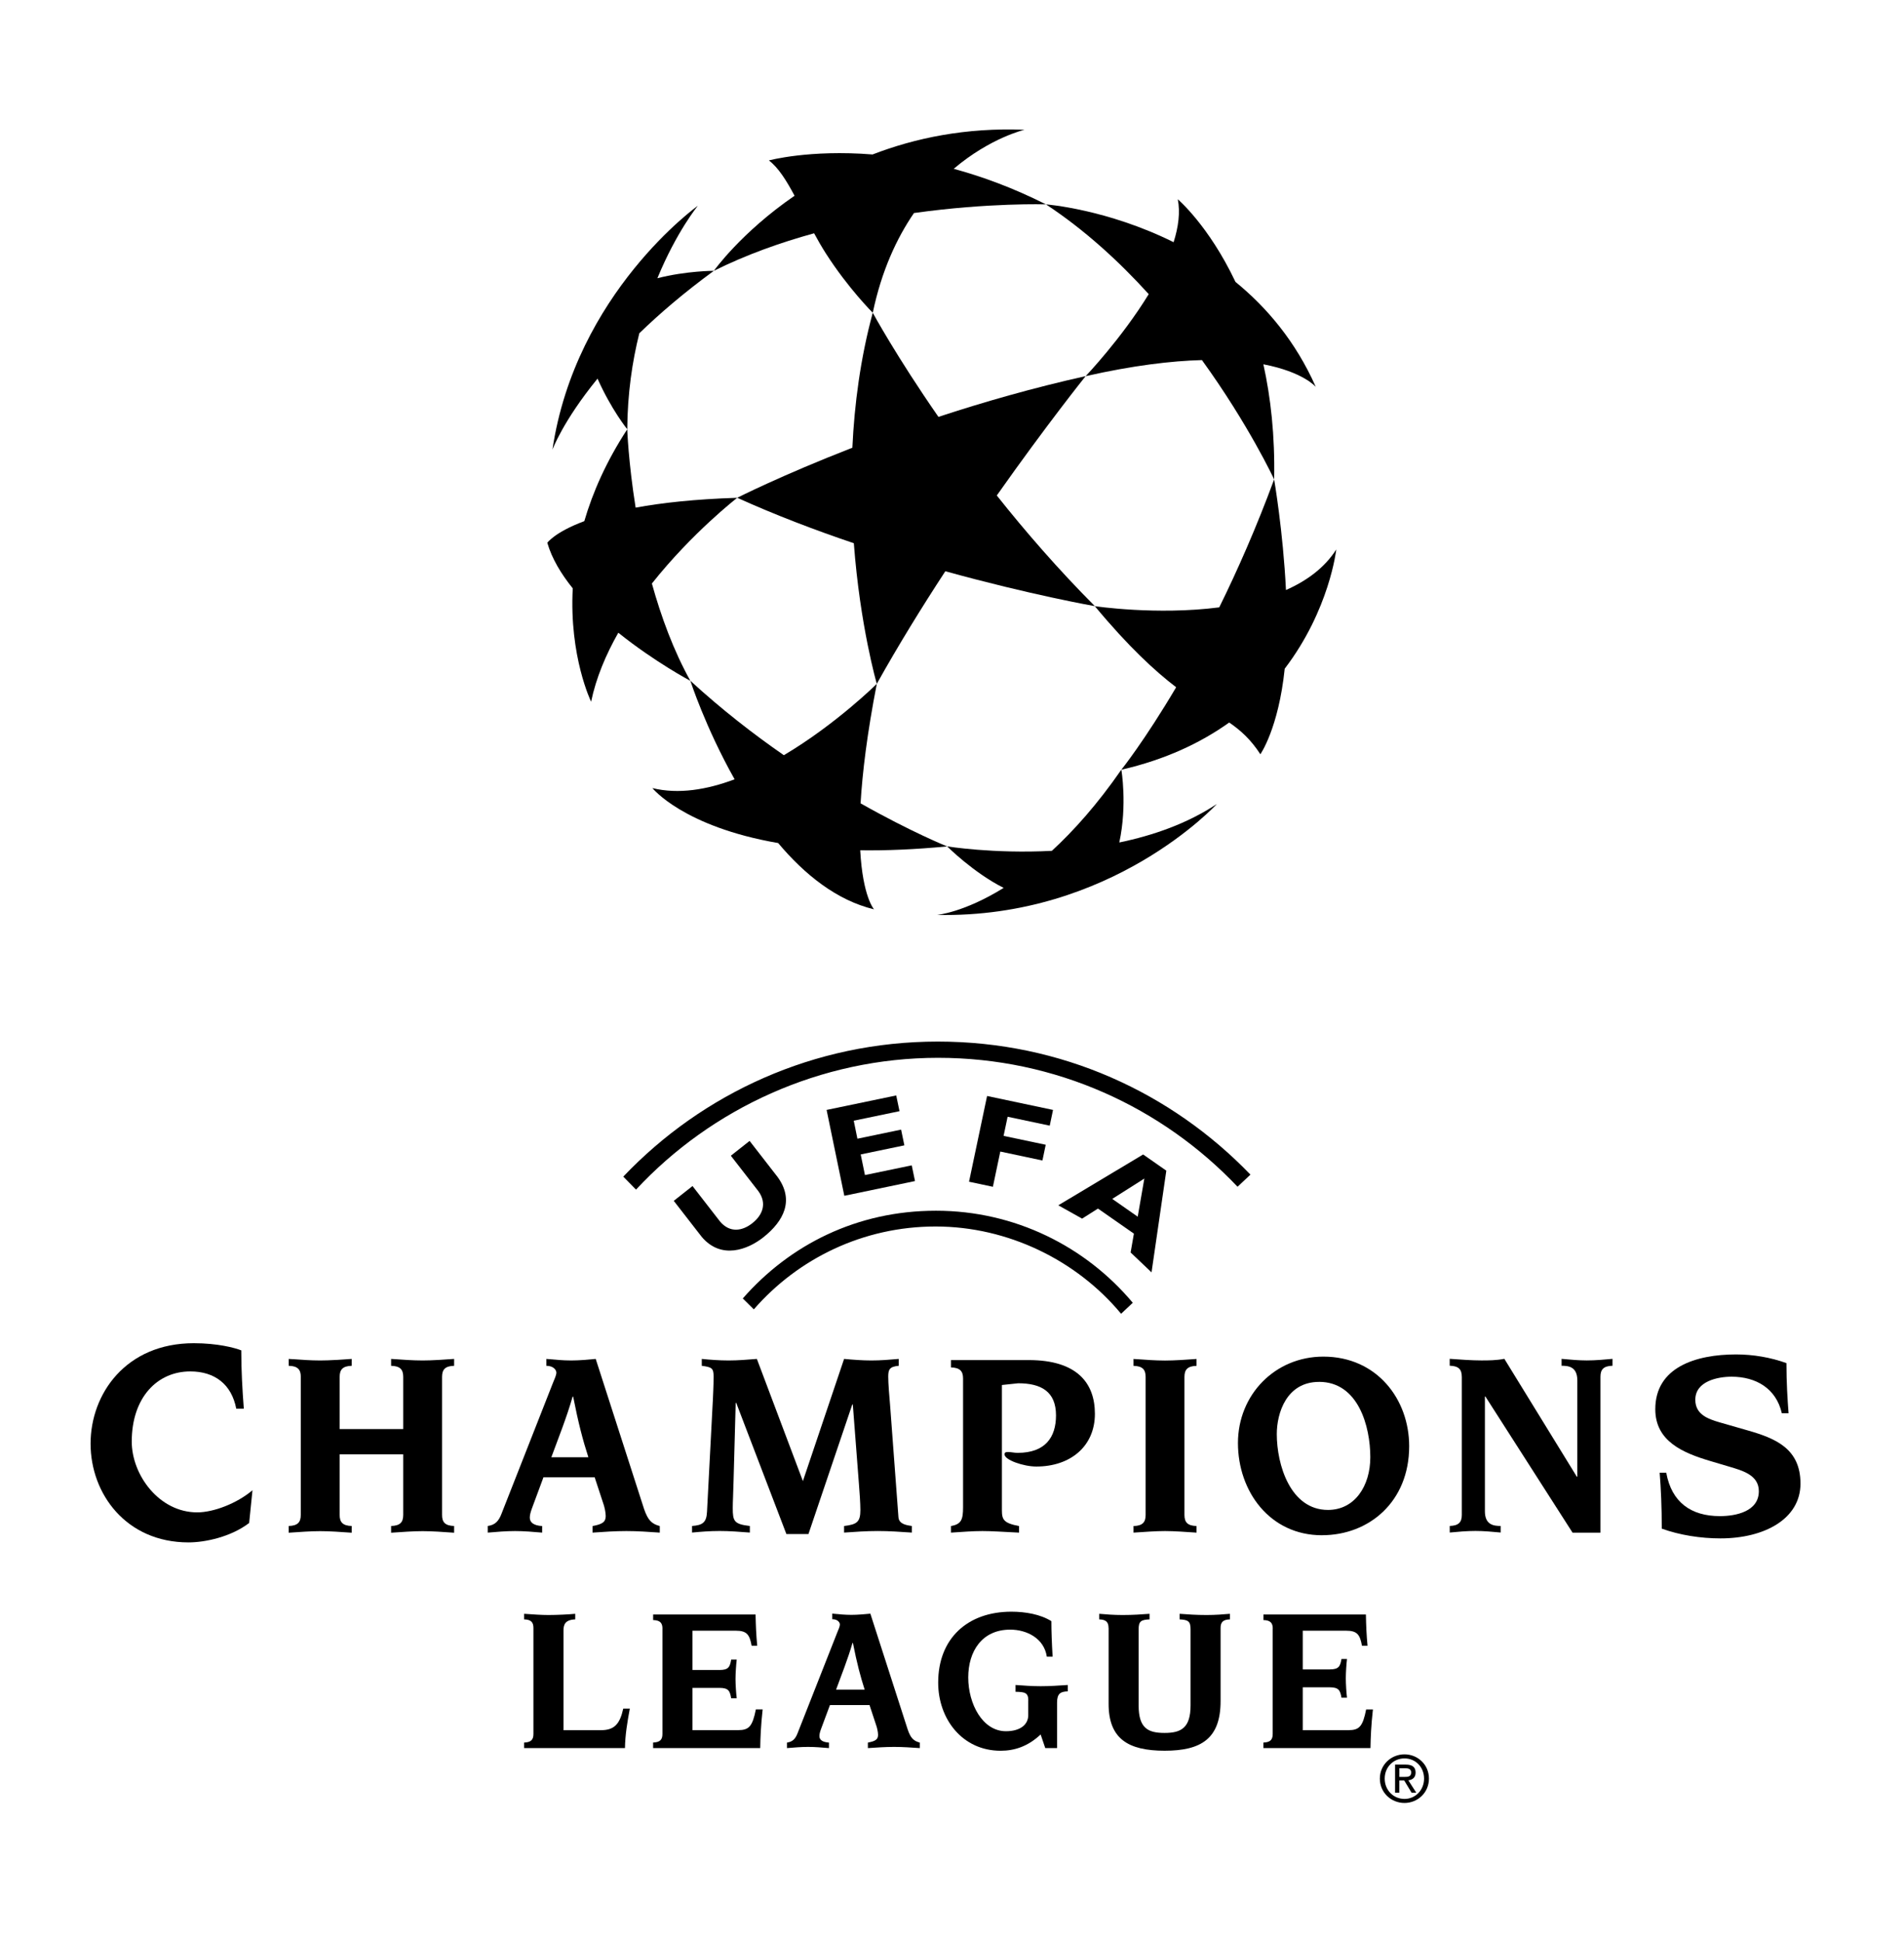 <svg width="206" height="210" viewBox="0 0 206 210" fill="none" xmlns="http://www.w3.org/2000/svg">
<path fill-rule="evenodd" clip-rule="evenodd" d="M102.279 61.783C111.543 64.348 118.454 65.558 118.454 65.558C114.481 61.568 110.925 57.467 107.846 53.589C113.223 45.959 117.459 40.68 117.459 40.68C111.754 41.949 106.364 43.498 101.533 45.089C96.944 38.479 94.425 33.824 94.425 33.824C93.084 38.788 92.438 43.755 92.22 48.424C84.556 51.405 79.763 53.838 79.763 53.838C83.906 55.71 88.212 57.346 92.379 58.753C93.053 67.728 94.864 73.96 94.864 73.96C97.189 69.797 99.743 65.658 102.279 61.783Z" fill="black"/>
<path fill-rule="evenodd" clip-rule="evenodd" d="M144.574 59.429C143.313 61.409 141.385 62.819 139.132 63.814C138.824 57.468 137.853 51.849 137.853 51.849C135.929 57.065 133.883 61.693 131.914 65.69C125.12 66.563 118.454 65.561 118.454 65.561C122.11 69.96 124.951 72.57 127.252 74.331C123.814 80.147 121.322 83.25 121.322 83.25C126.129 82.148 129.951 80.314 132.992 78.144C134.236 79 135.307 79.957 136.364 81.576C136.364 81.576 138.327 78.785 138.997 72.324C143.856 65.953 144.574 59.433 144.574 59.433" fill="black"/>
<path fill-rule="evenodd" clip-rule="evenodd" d="M142.356 41.835C140.189 36.95 137.073 33.262 133.669 30.489C130.77 24.375 127.428 21.553 127.428 21.553C127.708 22.96 127.497 24.552 126.976 26.195C119.75 22.604 113.164 22.104 113.164 22.104C117.359 24.863 121.084 28.285 124.284 31.814C121.336 36.625 117.459 40.684 117.459 40.684C122.598 39.523 126.734 39.034 130.041 38.944C135.117 45.959 137.854 51.849 137.854 51.849C137.95 47.107 137.48 42.971 136.689 39.401C140.988 40.223 142.353 41.835 142.353 41.835" fill="black"/>
<path fill-rule="evenodd" clip-rule="evenodd" d="M113.164 22.104C109.66 20.337 106.305 19.106 103.185 18.257C107.155 14.887 110.849 14.035 110.849 14.035C104.473 13.782 98.993 14.936 94.404 16.707C87.552 16.16 83.188 17.352 83.188 17.352C84.214 18.128 85.081 19.515 85.966 21.172C80.174 25.148 77.234 29.293 77.234 29.293C80.724 27.553 84.428 26.236 88.081 25.231C88.478 25.966 88.896 26.697 89.356 27.415C91.775 31.193 94.428 33.827 94.428 33.827C95.375 29.3 97.01 25.775 98.886 23.04C107.034 21.903 113.168 22.104 113.168 22.104" fill="black"/>
<path fill-rule="evenodd" clip-rule="evenodd" d="M69.169 36.046C71.353 33.928 74.013 31.647 77.234 29.29C77.234 29.29 74.262 29.29 71.125 30.091C73.201 25.047 75.506 22.25 75.506 22.25C75.506 22.25 62.282 31.685 59.77 48.639C59.77 48.639 60.879 45.571 64.649 40.951C66.145 44.313 67.866 46.428 67.866 46.428C67.89 42.556 68.412 39.079 69.169 36.046Z" fill="black"/>
<path fill-rule="evenodd" clip-rule="evenodd" d="M79.767 53.839C75.178 53.984 71.577 54.386 68.771 54.903C67.984 49.977 67.863 46.431 67.863 46.431C65.596 49.901 64.127 53.249 63.218 56.366C60.022 57.554 59.214 58.705 59.214 58.705C59.711 60.414 60.71 62.078 61.968 63.634C61.574 71.018 63.954 75.895 63.954 75.895C64.49 73.309 65.558 70.789 66.898 68.432C70.814 71.579 74.691 73.635 74.691 73.635C72.863 70.349 71.519 66.671 70.53 63.111C74.919 57.582 79.76 53.842 79.76 53.842" fill="black"/>
<path fill-rule="evenodd" clip-rule="evenodd" d="M102.473 91.545C102.473 91.545 98.623 90.002 93.108 86.886C93.305 83.562 93.817 79.329 94.864 73.96C94.864 73.96 90.482 78.31 84.808 81.68C81.515 79.399 78.053 76.716 74.691 73.627C74.691 73.627 76.329 78.699 79.48 84.286C76.487 85.409 73.405 85.929 70.585 85.236C70.585 85.236 73.917 89.409 84.193 91.181C87.04 94.571 90.513 97.375 94.563 98.349C94.563 98.349 93.343 97.004 93.07 91.964C95.873 92.002 98.993 91.877 102.469 91.545" fill="black"/>
<path fill-rule="evenodd" clip-rule="evenodd" d="M121.101 91.118C121.982 87.038 121.322 83.246 121.322 83.246C118.724 86.997 116.167 89.849 113.803 92.023C107.442 92.352 102.476 91.541 102.476 91.541C102.476 91.541 105.317 94.387 108.589 96.03C104.266 98.713 101.37 98.952 101.37 98.952C120.296 99.354 131.651 86.959 131.651 86.959C128.461 89.07 124.768 90.359 121.101 91.118Z" fill="black"/>
<path fill-rule="evenodd" clip-rule="evenodd" d="M81.557 141.616C86.343 136.121 93.381 132.652 101.225 132.652C109.069 132.652 116.509 136.326 121.295 142.09L122.559 140.902C117.459 134.818 109.809 130.946 101.263 130.946C92.718 130.946 85.465 134.617 80.365 140.434L81.56 141.616H81.557Z" fill="black"/>
<path fill-rule="evenodd" clip-rule="evenodd" d="M98.997 127.737L91.35 129.331L89.432 120.045L96.965 118.478L97.321 120.18L92.369 121.209L92.766 123.158L97.493 122.173L97.846 123.875L93.122 124.859L93.582 127.088L98.644 126.038L98.997 127.737Z" fill="black"/>
<path fill-rule="evenodd" clip-rule="evenodd" d="M113.575 121.746L109.017 120.783L108.582 122.852L113.14 123.812L112.784 125.514L108.226 124.547L107.424 128.357L104.843 127.809L106.796 118.537L113.931 120.044L113.575 121.746Z" fill="black"/>
<path fill-rule="evenodd" clip-rule="evenodd" d="M124.588 137.612L122.325 135.463L122.68 133.425L118.793 130.714L117.076 131.802L114.501 130.36L123.679 124.863L126.188 126.613L124.588 137.612ZM123.81 127.466L120.338 129.667L123.092 131.591L123.81 127.466Z" fill="black"/>
<path fill-rule="evenodd" clip-rule="evenodd" d="M82.6 133.813C80.904 135.158 78.036 136.263 75.928 133.782L72.897 129.878L74.926 128.277L77.904 132.114C78.979 133.383 80.33 133.14 81.401 132.291C82.479 131.445 83.025 130.177 82.051 128.832L79.072 124.998L81.101 123.396L84.135 127.303C85.945 129.799 84.822 132.048 82.6 133.813Z" fill="black"/>
<path fill-rule="evenodd" clip-rule="evenodd" d="M133.894 128.353C125.749 119.767 114.246 114.408 101.498 114.408C88.751 114.408 76.971 119.892 68.813 128.662L67.434 127.258C76 118.256 88.084 112.651 101.464 112.651C114.843 112.651 126.734 118.166 135.29 127.043L133.89 128.357L133.894 128.353Z" fill="black"/>
<path fill-rule="evenodd" clip-rule="evenodd" d="M143.03 166.046C137.377 166.046 133.938 161.29 133.938 156.073C133.938 150.856 137.943 146.725 143.175 146.725C148.97 146.725 152.463 151.338 152.463 156.413C152.463 162.424 148.12 166.046 143.03 166.042M142.712 149.46C139.194 149.46 138.14 152.825 138.14 155.103C138.14 158.434 139.616 163.307 143.679 163.307C146.575 163.307 148.258 160.715 148.258 157.605C148.258 154.302 146.976 149.456 142.712 149.456" fill="black"/>
<path fill-rule="evenodd" clip-rule="evenodd" d="M108.399 163.339C108.399 164.365 108.599 164.736 110.251 165.051V165.762C108.461 165.675 107.348 165.592 106.298 165.592C105.248 165.592 104.138 165.679 102.887 165.762V165.051C104 164.854 104.197 164.368 104.197 163.027V149.089C104.197 148.292 103.852 147.921 102.887 147.893V147.099H111.298C116.557 147.099 118.461 149.609 118.461 152.912C118.461 156.448 115.787 158.614 112.124 158.614C110.735 158.614 108.686 157.9 108.686 157.304C108.686 157.044 108.855 157.044 109.114 157.044C109.373 157.044 109.736 157.134 110.106 157.134C113.088 157.134 114.253 155.453 114.253 153.082C114.253 150.52 112.663 149.609 110.161 149.609L108.399 149.796V163.342V163.339Z" fill="black"/>
<path fill-rule="evenodd" clip-rule="evenodd" d="M123.949 148.919C123.949 148.118 123.607 147.751 122.639 147.723V146.978C123.89 147.068 125.003 147.148 126.053 147.148C127.103 147.148 128.213 147.065 129.457 146.978V147.723C128.496 147.751 128.15 148.118 128.15 148.919V163.852C128.15 164.649 128.493 165.02 129.457 165.048V165.762C128.209 165.679 127.1 165.596 126.053 165.592C125.003 165.592 123.89 165.682 122.639 165.762V165.051C123.607 165.024 123.949 164.653 123.949 163.855V148.919Z" fill="black"/>
<path fill-rule="evenodd" clip-rule="evenodd" d="M158.155 148.902C158.155 148.104 157.816 147.737 156.848 147.709V146.964C158.099 147.054 159.205 147.134 160.259 147.137C161.029 147.137 161.876 147.137 162.761 146.964L170.601 159.713H170.656V149.304C170.656 147.827 169.723 147.713 168.953 147.713V146.967C169.889 147.054 170.798 147.137 171.679 147.137C172.619 147.137 173.556 147.051 174.464 146.967V147.713C173.497 147.74 173.158 148.108 173.158 148.905V165.769H170.142L160.712 151.044H160.656V163.443C160.656 164.923 161.596 165.041 162.363 165.041V165.751C161.423 165.661 160.515 165.581 159.633 165.581C158.697 165.581 157.761 165.665 156.852 165.751V165.041C157.819 165.009 158.158 164.639 158.158 163.841V148.905L158.155 148.902Z" fill="black"/>
<path fill-rule="evenodd" clip-rule="evenodd" d="M180.277 159.283C180.857 162.479 182.955 163.977 186.085 163.977C187.81 163.977 190.294 163.478 190.294 161.28C190.294 159.519 188.487 159.048 187.136 158.639L185.059 158.022C182.08 157.141 179.091 155.879 179.091 152.413C179.091 147.869 183.48 146.489 187.837 146.489C189.679 146.489 191.583 146.812 193.28 147.429C193.28 149.54 193.394 151.328 193.511 152.853H192.782C192.167 150.157 189.976 148.898 187.343 148.898C185.881 148.898 183.421 149.366 183.421 151.391C183.421 153.006 184.827 153.47 186.023 153.827L189.092 154.708C192.053 155.557 194.8 156.646 194.8 160.458C194.8 164.271 190.909 166.386 186.141 166.386C184.005 166.386 181.756 166.036 179.793 165.332C179.793 163.013 179.703 160.989 179.565 159.287H180.28L180.277 159.283Z" fill="black"/>
<path fill-rule="evenodd" clip-rule="evenodd" d="M32.544 148.915C32.544 148.115 32.205 147.744 31.238 147.719V146.974C32.489 147.061 33.594 147.141 34.642 147.141C35.688 147.141 36.805 147.057 38.052 146.974V147.719C37.091 147.747 36.749 148.115 36.749 148.915V154.558H43.626V148.915C43.626 148.115 43.284 147.744 42.316 147.719V146.974C43.564 147.061 44.676 147.141 45.727 147.141C46.777 147.141 47.886 147.057 49.134 146.974V147.719C48.17 147.744 47.828 148.115 47.828 148.912V163.848C47.824 164.645 48.17 165.016 49.134 165.044V165.772C47.886 165.685 46.774 165.602 45.727 165.602C44.68 165.602 43.564 165.689 42.316 165.772V165.044C43.284 165.016 43.626 164.645 43.626 163.848V157.293H36.749V163.848C36.749 164.645 37.084 165.016 38.052 165.044V165.772C36.801 165.685 35.699 165.602 34.642 165.602C33.584 165.602 32.485 165.689 31.234 165.772V165.044C32.205 165.016 32.541 164.645 32.541 163.848V148.912L32.544 148.915Z" fill="black"/>
<path fill-rule="evenodd" clip-rule="evenodd" d="M59.652 157.609C60.395 155.584 61.301 153.335 61.954 151.054H62.012C62.579 153.934 63.059 155.758 63.657 157.609H59.652ZM52.776 165.761C53.771 165.675 54.739 165.592 55.73 165.592C56.722 165.592 57.693 165.678 58.657 165.761V165.051C57.721 164.995 57.32 164.652 57.32 164.139C57.32 163.855 57.406 163.54 57.551 163.141L58.799 159.775H64.338L65.247 162.538C65.392 162.909 65.534 163.564 65.534 163.966C65.534 164.621 65.164 164.853 64.11 165.051V165.761C65.333 165.675 66.556 165.592 67.776 165.592C68.996 165.592 70.192 165.678 71.384 165.761V165.051C70.534 164.822 70.109 164.451 69.68 163.196L64.452 146.974C63.571 147.061 62.662 147.141 61.784 147.141C60.907 147.141 60.022 147.057 59.113 146.974V147.719C59.88 147.719 60.195 148.173 60.195 148.458C60.195 148.742 59.994 149.144 59.825 149.57L54.255 163.734C53.968 164.475 53.598 164.933 52.772 165.044V165.758L52.776 165.761Z" fill="black"/>
<path fill-rule="evenodd" clip-rule="evenodd" d="M77.12 151.595C77.147 150.797 77.206 149.997 77.206 148.86C77.206 147.972 77.006 147.861 75.928 147.719V146.974C76.778 147.061 77.804 147.141 78.827 147.141C79.85 147.141 80.869 147.057 81.888 146.974L86.868 160.188L91.325 146.974C92.32 147.064 93.288 147.141 94.28 147.141C95.272 147.141 96.27 147.061 97.238 146.974V147.719C96.246 147.806 96.101 148.115 96.101 148.891C96.101 149.667 96.215 150.967 96.298 151.938L97.207 164.105C97.269 164.85 98.091 164.961 98.658 165.047V165.758C97.435 165.671 96.187 165.588 94.96 165.588C93.734 165.588 92.493 165.675 91.325 165.758V165.047C92.715 164.878 93.088 164.618 93.088 163.307C93.088 162.624 93.001 161.338 92.922 160.399L92.269 151.903H92.21L87.469 165.914H85.081L79.656 151.733H79.597L79.369 160.087C79.338 161.567 79.279 162.337 79.279 163.103C79.279 164.527 79.421 164.846 81.128 165.044V165.755C79.991 165.668 78.941 165.585 77.859 165.585C76.778 165.585 75.755 165.671 74.874 165.755V165.044C75.983 164.957 76.439 164.704 76.494 163.505L77.116 151.591L77.12 151.595Z" fill="black"/>
<path fill-rule="evenodd" clip-rule="evenodd" d="M26.956 164.718C25.011 166.212 22.219 166.819 20.398 166.819C13.625 166.819 9.8 161.543 9.8 156.143C9.8 150.742 13.625 145.276 20.965 145.276C23.539 145.276 25.384 145.768 26.103 146.049C26.103 148.208 26.221 150.295 26.379 152.358H25.561C25.056 149.72 23.228 148.326 20.588 148.326C17.012 148.326 14.254 151.148 14.254 155.917C14.254 159.509 17.202 163.571 21.338 163.571C23.097 163.571 25.626 162.611 27.316 161.179L26.956 164.718Z" fill="black"/>
<path fill-rule="evenodd" clip-rule="evenodd" d="M57.714 176.067C57.714 175.453 57.451 175.165 56.708 175.145V174.542C57.672 174.607 58.529 174.673 59.341 174.673C60.264 174.673 61.594 174.607 62.237 174.542V175.145C61.121 175.186 60.965 175.737 60.965 176.354V187.128H65.022C66.467 187.128 67.061 186.469 67.431 184.798H68.142C67.876 186.23 67.638 187.637 67.617 189.065H56.708V188.466C57.451 188.441 57.714 188.161 57.714 187.54V176.067Z" fill="black"/>
<path fill-rule="evenodd" clip-rule="evenodd" d="M71.674 176.143C71.674 175.526 71.411 175.239 70.665 175.218V174.615H81.747C81.774 175.824 81.812 176.809 81.926 177.998H81.322C81.104 176.788 80.796 176.369 79.611 176.369H74.922V180.618H77.835C78.823 180.618 78.975 180.286 79.107 179.495H79.708C79.642 180.043 79.577 180.993 79.577 181.589C79.577 182.185 79.642 183.149 79.708 183.679H79.107C78.975 182.885 78.823 182.553 77.835 182.553H74.922V187.125H79.853C81.038 187.125 81.408 186.729 81.781 184.878H82.514C82.317 186.688 82.272 187.856 82.251 189.062H70.662V188.463C71.408 188.438 71.671 188.158 71.671 187.537V176.14L71.674 176.143Z" fill="black"/>
<path fill-rule="evenodd" clip-rule="evenodd" d="M85.147 188.469C85.783 188.379 86.07 188.033 86.291 187.461L90.589 176.552C90.724 176.223 90.869 175.914 90.869 175.696C90.869 175.478 90.634 175.124 90.04 175.124V174.524C90.738 174.59 91.422 174.656 92.103 174.656C92.784 174.656 93.485 174.59 94.166 174.524L98.202 187.041C98.527 188.005 98.858 188.293 99.515 188.469V189.066C98.596 189.003 97.656 188.937 96.733 188.937C95.811 188.937 94.843 189.003 93.9 189.066V188.469C94.715 188.313 94.999 188.137 94.999 187.634C94.999 187.329 94.888 186.819 94.777 186.535L94.076 184.41H89.795L88.831 187C88.72 187.301 88.654 187.547 88.654 187.766C88.654 188.161 88.962 188.421 89.688 188.469V189.066C88.945 189.003 88.174 188.937 87.428 188.937C86.681 188.937 85.914 189.003 85.147 189.066V188.466V188.469ZM93.551 182.743C93.091 181.311 92.718 179.911 92.279 177.693H92.234C91.73 179.45 91.028 181.183 90.458 182.743H93.547H93.551Z" fill="black"/>
<path fill-rule="evenodd" clip-rule="evenodd" d="M111.257 183.925C111.257 183.045 110.859 183 109.874 182.975V182.24C110.769 182.306 111.675 182.372 112.594 182.372C113.579 182.372 114.543 182.306 115.528 182.24V182.93C114.76 182.951 114.367 183.152 114.367 184.14V189.066H113.091L112.59 187.592C111.205 188.892 109.757 189.353 108.261 189.353C104.138 189.353 101.505 185.942 101.505 181.98C101.505 177.204 104.688 174.313 109.425 174.313C110.942 174.313 112.573 174.597 113.751 175.336C113.751 176.421 113.796 177.655 113.886 179.176H113.257C112.971 177.218 111.122 176.254 109.297 176.254C106.25 176.254 104.757 178.59 104.757 181.429C104.757 184.268 106.295 187.242 108.834 187.242C110.393 187.242 111.25 186.518 111.25 185.502V183.922L111.257 183.925Z" fill="black"/>
<path fill-rule="evenodd" clip-rule="evenodd" d="M119.937 176.067C119.937 175.453 119.674 175.165 118.931 175.145V174.542C119.636 174.607 120.531 174.673 121.454 174.673C122.594 174.673 123.496 174.607 124.374 174.542V175.145C123.43 175.186 123.192 175.363 123.192 176.223V184.448C123.192 186.937 124.222 187.426 126.001 187.426C127.781 187.426 128.81 186.895 128.81 184.448V176.223C128.81 175.363 128.569 175.19 127.625 175.145V174.542C128.506 174.607 129.401 174.673 130.545 174.673C131.464 174.673 132.366 174.607 133.068 174.542V175.145C132.321 175.165 132.059 175.453 132.059 176.067V183.984C132.059 188.05 129.951 189.35 126.005 189.35C122.058 189.35 119.944 188.05 119.944 184.285V176.063H119.947L119.937 176.067Z" fill="black"/>
<path fill-rule="evenodd" clip-rule="evenodd" d="M137.705 176.143C137.705 175.526 137.442 175.239 136.696 175.218V174.615H147.781C147.802 175.824 147.847 176.809 147.957 177.998H147.356C147.135 176.788 146.831 176.369 145.642 176.369H140.95V180.553H143.866C144.847 180.553 145.006 180.223 145.138 179.429H145.736C145.67 179.981 145.608 180.927 145.608 181.52C145.608 182.112 145.67 183.086 145.736 183.617H145.138C145.006 182.826 144.847 182.49 143.866 182.49H140.95V187.128H145.884C147.066 187.128 147.443 186.733 147.809 184.882H148.541C148.341 186.691 148.299 187.859 148.275 189.066H136.689V188.466C137.435 188.442 137.698 188.161 137.698 187.541V176.143H137.705Z" fill="black"/>
<path fill-rule="evenodd" clip-rule="evenodd" d="M151.955 195C153.383 195 154.602 193.887 154.602 192.366C154.602 190.844 153.383 189.742 151.955 189.742C150.528 189.742 149.291 190.851 149.291 192.366C149.291 193.88 150.511 195 151.955 195ZM149.816 192.366C149.816 191.121 150.753 190.182 151.955 190.182C153.158 190.182 154.074 191.121 154.074 192.366C154.074 193.61 153.137 194.563 151.955 194.563C150.774 194.563 149.816 193.631 149.816 192.366ZM151.399 192.57H151.928L152.722 193.887H153.23L152.374 192.553C152.819 192.497 153.158 192.258 153.158 191.714C153.158 191.118 152.805 190.851 152.09 190.851H150.936V193.887H151.396V192.57H151.399ZM151.399 192.182V191.243H152.024C152.342 191.243 152.681 191.312 152.681 191.69C152.681 192.158 152.339 192.185 151.945 192.185H151.396L151.399 192.182Z" fill="black"/>
</svg>

